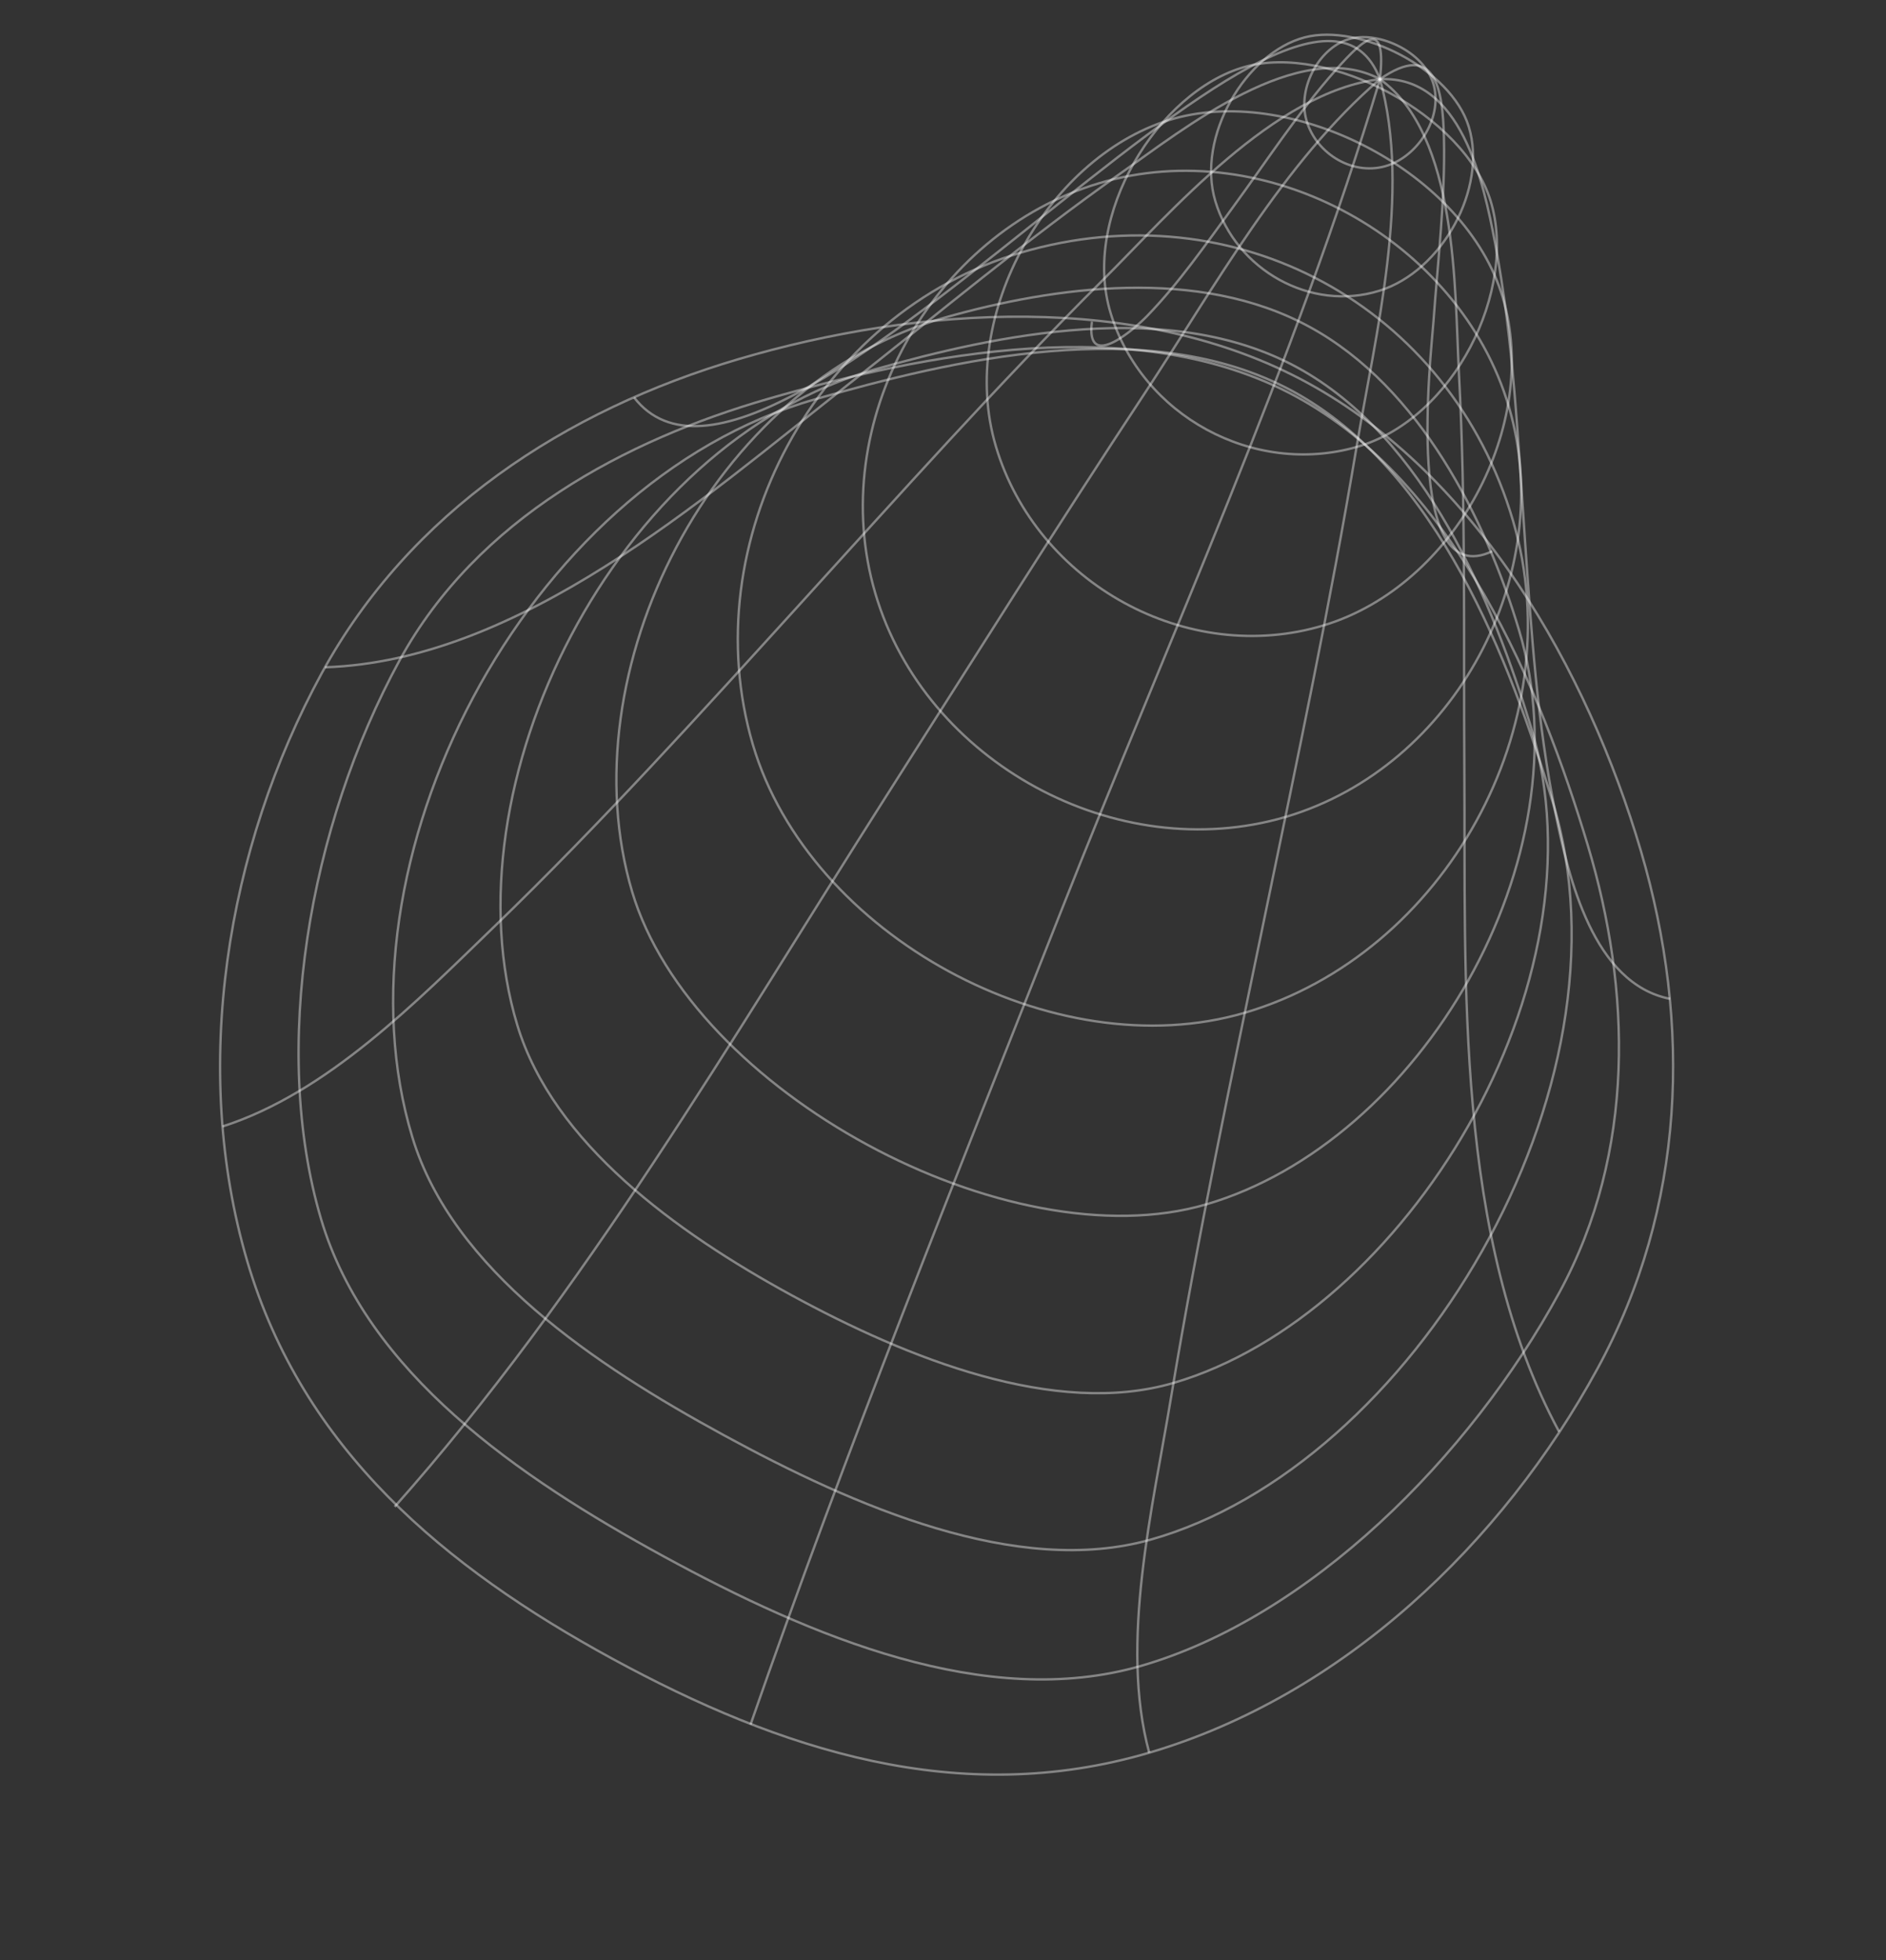 <?xml version="1.0" encoding="UTF-8"?> <svg xmlns="http://www.w3.org/2000/svg" width="789" height="820" viewBox="0 0 789 820" fill="none"><rect x="0" y="0" width="789" height="820" fill="#333333" stroke="none"/><path d="M686.431 355.87C664.243 280.521 617.93 198.81 546.949 160.123C476.428 121.686 383.793 128.204 309.086 150.202C236.464 171.587 171.467 214.044 134.643 281.533C94.671 354.781 79.664 446.876 103.418 527.547C126.636 606.393 186.166 655.748 256.052 693.839C326.386 732.174 401.293 756.616 480.763 733.215C561.732 709.373 628.486 645.659 668.358 572.429C705.1 504.944 707.92 428.848 686.431 355.87Z" stroke="white" stroke-opacity="0.4" stroke-miterlimit="10"></path><path d="M477.342 696.896C412.608 715.613 339.289 684.722 277.545 651.029C217.031 618.006 153.408 574.459 134.3 509.924C113.172 438.563 129.218 345.775 167.184 276.207C199.609 216.82 261.778 184.078 321.272 166.882C385.852 148.21 475.518 129.729 542.029 165.787C609.106 202.169 644.597 288.099 664.314 353.854C682.285 413.787 684.413 481.767 652.373 540.655C614.668 609.938 547.739 676.532 477.342 696.896Z" stroke="white" stroke-opacity="0.4" stroke-miterlimit="10"></path><path d="M649.543 335.377C631.79 277.144 601.956 196.812 540.617 163.573C480.123 130.795 397.509 150.822 340.802 167.092C218.808 202.117 137.848 361.678 172.536 475.828C189.411 531.397 248.989 571.063 302.598 600.273C357.518 630.215 425.421 659.799 481.265 644.106C590.343 613.458 686.168 455.501 649.543 335.377Z" stroke="white" stroke-opacity="0.4" stroke-miterlimit="10"></path><path d="M490.912 578.535C441.45 593.006 379.739 568.321 331.088 541.804C282.807 515.481 231.426 478.204 216.447 428.965C186.077 328.876 256.89 185.58 366.026 154.529C416.599 140.149 489.147 124.537 542.619 153.673C596.663 183.121 624.71 252.424 640.462 304.108C673.193 411.434 587.722 550.216 490.912 578.535Z" stroke="white" stroke-opacity="0.4" stroke-miterlimit="10"></path><path d="M635.503 263.703C621.7 217.573 594.226 161.984 547.79 136.714C501.354 111.445 441.209 119.835 395.303 132.841C297.474 160.605 237.183 281.148 264.431 372.971C289.289 456.751 421.99 528.022 504.551 503.847C593.853 477.749 664.295 359.779 635.503 263.703Z" stroke="white" stroke-opacity="0.4" stroke-miterlimit="10"></path><path d="M520.778 423.656C441.241 447.077 338.529 391.41 314.948 311.47C290.059 226.948 341.332 130.864 427.137 105.65C516.817 79.242 606.431 127.932 632.954 217.829C658.129 303.144 604.188 399.137 520.778 423.656Z" stroke="white" stroke-opacity="0.4" stroke-miterlimit="10"></path><path d="M631.224 170.158C610.599 100.329 530.011 55.599 459.661 76.69C390.176 97.526 345.08 176.73 366.193 248.253C387.017 318.973 467.094 362.497 537.77 341.769C608.985 320.746 651.734 239.635 631.224 170.158Z" stroke="white" stroke-opacity="0.4" stroke-miterlimit="10"></path><path d="M553.861 261.576C496.659 278.931 433.693 243.927 416.64 186.793C400.022 131.137 439.57 63.932 491.424 49.54C541.609 35.649 613.019 72.07 628.639 124.335C644.593 177.702 608.639 244.955 553.861 261.576Z" stroke="white" stroke-opacity="0.4" stroke-miterlimit="10"></path><path d="M623.602 84.088C612.643 48.216 555.952 18.003 520.694 27.999C484.501 38.26 452.227 90.224 464.604 130.908C477.72 174.067 524.469 199.265 567.513 186.997C608.412 175.35 634.952 121.213 623.602 84.088Z" stroke="white" stroke-opacity="0.4" stroke-miterlimit="10"></path><path d="M577.06 121.623C548.273 130.59 517.069 112.85 508.454 84.23C500.265 57.093 521.373 21.975 545.847 15.624C568.724 9.66 606.992 28.671 614.453 53.017C622.301 78.606 603.438 113.407 577.06 121.623Z" stroke="white" stroke-opacity="0.4" stroke-miterlimit="10"></path><path d="M599.569 34.803C595.483 21.633 577.247 13.194 565.267 16.106C552.242 19.232 542.549 36.542 546.57 50.409C550.677 64.606 566.576 74.077 580.873 69.105C593.848 64.606 603.798 48.452 599.569 34.803Z" stroke="white" stroke-opacity="0.4" stroke-miterlimit="10"></path><path d="M577.304 33.124C590.611 80.444 575.374 140 567.503 187.032C556.528 252.556 542.734 317.615 529.26 382.664C515.338 449.838 501.121 517.006 489.879 584.706C482.341 630.461 468.274 687.22 480.763 733.215" stroke="white" stroke-opacity="0.4" stroke-miterlimit="10"></path><path d="M577.304 33.124C609.978 56.464 608.486 121.012 610.344 156.245C613.236 211.047 612.238 266.003 612.599 320.861C613.208 410.446 608.322 517.524 652.23 598.899" stroke="white" stroke-opacity="0.4" stroke-miterlimit="10"></path><path d="M577.302 33.124C611.261 31.474 620.652 76.305 625.457 101.662C633.186 142.442 635.03 184.255 637.939 225.577C640.636 263.871 643.057 302.613 650.753 340.302C656.216 367.042 666.501 411.505 698.637 417.845" stroke="white" stroke-opacity="0.4" stroke-miterlimit="10"></path><path d="M577.303 33.124C600.203 17.207 603.596 36.529 604.066 57.726C604.639 83.244 601.532 108.917 599.701 134.319C598.694 148.268 587.004 248.227 624.285 230.6" stroke="white" stroke-opacity="0.4" stroke-miterlimit="10"></path><path d="M577.303 33.124C579.971 8.154 571.421 15.025 558.783 29.319C543 47.108 529.781 67.544 515.764 86.723C504.417 102.245 493.257 118.401 479.857 132.231C475.746 136.489 453.998 156.316 456.796 134.554" stroke="white" stroke-opacity="0.4" stroke-miterlimit="10"></path><path d="M577.302 33.124C544.72 -52.786 322.486 239.767 265.294 166.312" stroke="white" stroke-opacity="0.4" stroke-miterlimit="10"></path><path d="M577.303 33.124C543.489 15.025 494.631 54.337 468.853 72.459C429.382 100.302 392.271 131.406 354.34 161.248C293.755 208.908 217.484 276.458 135.965 279.149" stroke="white" stroke-opacity="0.4" stroke-miterlimit="10"></path><path d="M577.303 33.124C533.031 38.384 489.966 88.683 460.692 117.834C417.278 161.064 376.387 206.84 335.211 252.104C293.332 298.139 251.495 344.423 206.711 387.681C174.531 418.763 136.915 457.228 93.061 471.247" stroke="white" stroke-opacity="0.4" stroke-miterlimit="10"></path><path d="M577.304 33.124C536.923 67.727 508.001 120.332 479.076 164.243C442.124 220.309 406.348 277.145 370.285 333.784C306.321 434.231 244.522 541.003 165.111 630.321" stroke="white" stroke-opacity="0.4" stroke-miterlimit="10"></path><path d="M577.303 33.124C541.868 151.588 489.209 266.357 443.876 381.232C399.386 494.075 353.86 606.806 313.993 721.419" stroke="white" stroke-opacity="0.4" stroke-miterlimit="10"></path></svg> 